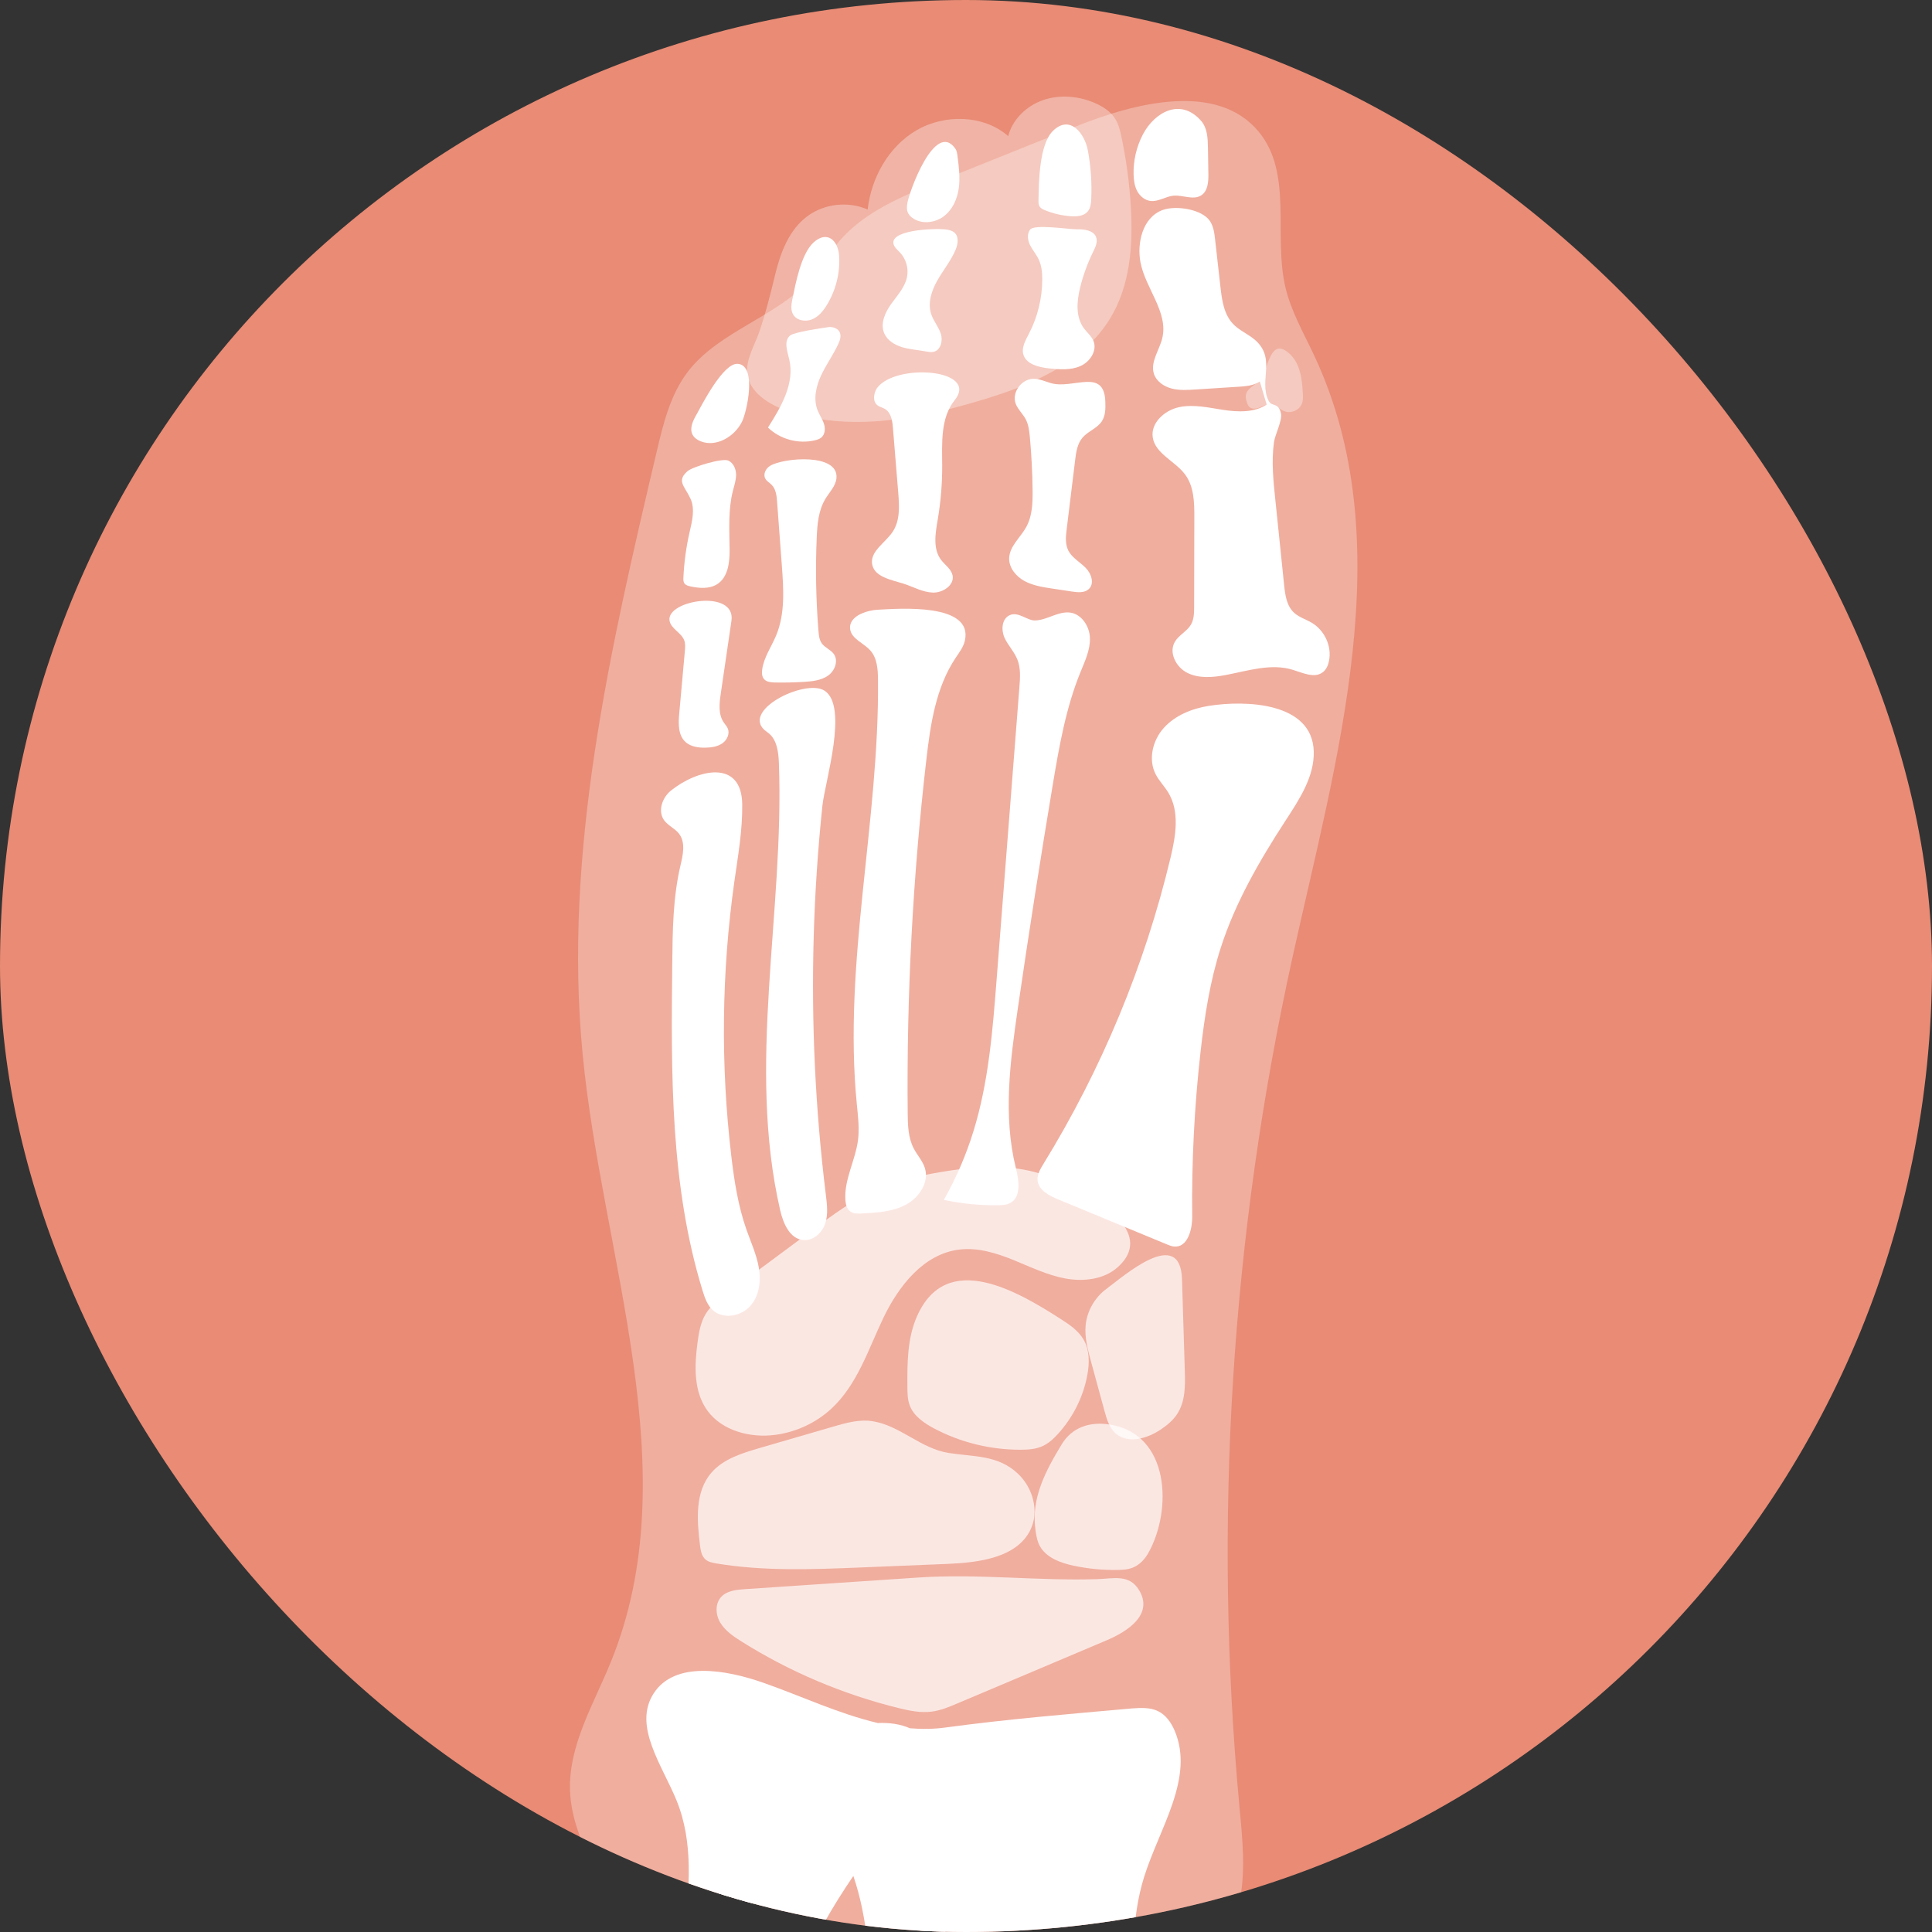 <?xml version="1.0" encoding="UTF-8"?>
<svg xmlns="http://www.w3.org/2000/svg" width="180" height="180" viewBox="0 0 180 180" fill="none">
  <rect x="0" y="0" width="180" height="180" fill="#333333" stroke="none"/>
  <g clip-path="url(#clip0_10621_4506)">
    <rect width="180" height="180" rx="90" fill="#E98B75"></rect>
    <path d="M53.108 166.85C53.31 172.259 57.584 176.752 58.663 182.061C59.288 185.141 58.806 188.317 58.318 191.42C57.771 194.909 57.225 198.4 56.681 201.892L112.795 202.321C111.81 196.814 110.773 191.11 112.38 185.76C113.224 182.938 114.776 180.337 115.424 177.471C116.096 174.503 115.766 171.417 115.483 168.387C113.023 141.974 114.688 115.202 120.403 89.268C124.514 70.618 130.583 50.525 122.457 33.154C121.478 31.062 120.298 29.029 119.766 26.788C118.615 21.923 120.491 16.147 117.262 12.261C113.432 7.647 105.905 9.505 100.263 11.77C95.971 13.494 91.679 15.217 87.384 16.941C84.035 18.285 80.553 19.726 78.233 22.425C77.292 23.521 76.579 24.789 75.629 25.876C72.459 29.517 67.019 30.805 64.088 34.627C62.452 36.766 61.8 39.445 61.19 42.042C56.833 60.523 52.451 79.386 54.286 98.258C56.132 117.302 64.161 137.074 56.904 154.856C55.305 158.777 52.95 162.634 53.108 166.85Z" fill="white" fill-opacity="0.3"></path>
    <path opacity="0.5" d="M72.22 25.584C72.719 23.521 73.52 21.38 75.267 20.109C76.836 18.966 79.054 18.732 80.836 19.521C81.178 16.57 82.764 13.678 85.382 12.141C88.003 10.607 91.661 10.689 93.932 12.681C94.332 11.118 95.647 9.847 97.213 9.315C98.779 8.784 100.55 8.95 102.057 9.619C102.767 9.935 103.445 10.373 103.863 11.01C104.211 11.536 104.36 12.161 104.488 12.778C104.944 14.937 105.236 17.131 105.362 19.334C105.566 22.896 105.292 26.642 103.407 29.704C102.11 31.819 100.117 33.473 97.914 34.697C95.714 35.919 93.298 36.737 90.87 37.447C85.172 39.115 78.952 40.219 73.342 38.285C71.615 37.689 69.789 36.535 69.614 34.761C69.485 33.473 70.35 32.071 70.765 30.852C71.358 29.108 71.784 27.372 72.22 25.584Z" fill="white" fill-opacity="0.7"></path>
    <path d="M118.013 37.692C116.862 38.452 115.346 38.396 113.97 38.189C112.596 37.978 111.191 37.645 109.832 37.94C108.474 38.235 107.188 39.425 107.401 40.76C107.641 42.279 109.488 42.963 110.414 44.208C111.244 45.321 111.276 46.799 111.273 48.172C111.267 50.963 111.261 53.75 111.255 56.538C111.252 57.11 111.244 57.715 110.949 58.209C110.583 58.825 109.841 59.161 109.47 59.775C108.862 60.78 109.555 62.159 110.624 62.691C111.694 63.223 112.976 63.12 114.157 62.898C116.234 62.507 118.39 61.785 120.415 62.396C121.356 62.679 122.452 63.223 123.232 62.638C123.565 62.39 123.737 61.987 123.819 61.586C124.1 60.231 123.425 58.735 122.206 58.016C121.674 57.7 121.049 57.519 120.588 57.107C119.875 56.467 119.734 55.442 119.638 54.504C119.369 51.904 119.1 49.303 118.834 46.706C118.645 44.882 118.437 43.01 118.697 41.183C118.794 40.491 119.48 39.17 119.346 38.531C119.112 37.441 118.484 37.931 118.192 37.338C117.21 35.357 119.106 33.189 116.582 31.401C116.021 31.007 115.384 30.697 114.908 30.206C114.028 29.306 113.847 27.98 113.707 26.747C113.54 25.274 113.377 23.802 113.21 22.332C113.143 21.73 113.067 21.108 112.731 20.599C111.997 19.489 109.575 19.118 108.339 19.559C106.423 20.246 105.914 22.7 106.259 24.459C106.732 26.893 108.868 29.093 108.287 31.506C108.012 32.643 107.138 33.75 107.518 34.858C107.752 35.541 108.436 36.009 109.155 36.196C109.87 36.383 110.63 36.336 111.369 36.289C112.71 36.205 114.049 36.117 115.387 36.032C116.076 35.989 116.815 35.924 117.371 35.541L118.013 37.692Z" fill="white"></path>
    <path d="M112.599 65.768C111.027 66.022 109.464 66.659 108.421 67.828C107.378 68.996 106.96 70.758 107.673 72.143C107.986 72.748 108.482 73.248 108.839 73.829C109.926 75.611 109.543 77.861 109.064 79.88C106.668 89.919 102.653 99.596 97.21 108.447C96.918 108.923 96.608 109.443 96.669 109.995C96.769 110.889 97.748 111.398 98.601 111.751C101.975 113.148 105.35 114.541 108.722 115.938C108.935 116.026 109.151 116.113 109.382 116.137C110.647 116.254 111.089 114.556 111.074 113.326C111.018 108.192 111.279 103.053 111.857 97.951C112.228 94.679 112.731 91.407 113.745 88.269C115.103 84.058 117.353 80.172 119.778 76.444C121.069 74.46 122.469 72.345 122.399 69.999C122.264 65.42 116.038 65.216 112.599 65.768Z" fill="white"></path>
    <path d="M96.754 18.677C96.751 18.876 96.754 19.089 96.865 19.255C96.97 19.413 97.157 19.504 97.338 19.577C98.116 19.898 98.945 20.091 99.79 20.146C100.339 20.184 100.961 20.132 101.321 19.726C101.604 19.41 101.648 18.96 101.669 18.54C101.736 17.032 101.631 15.518 101.356 14.031C101.058 12.421 99.688 10.668 98.121 12.173C96.804 13.441 96.786 17.009 96.754 18.677Z" fill="white"></path>
    <path d="M95.966 21.398C95.662 21.806 95.746 22.385 95.971 22.844C96.196 23.3 96.544 23.694 96.763 24.153C97.05 24.749 97.111 25.424 97.105 26.081C97.093 27.82 96.664 29.555 95.855 31.107C95.539 31.714 95.153 32.383 95.346 33.038C95.615 33.938 96.769 34.215 97.73 34.321C98.718 34.426 99.764 34.505 100.67 34.101C101.573 33.698 102.247 32.646 101.871 31.755C101.684 31.308 101.277 30.984 100.988 30.592C100.202 29.532 100.319 28.08 100.629 26.806C100.909 25.66 101.315 24.541 101.838 23.475C102.058 23.031 102.303 22.525 102.113 22.067C101.85 21.438 100.982 21.348 100.284 21.36C99.577 21.371 96.345 20.854 95.966 21.398Z" fill="white"></path>
    <path d="M97.899 35.693C97.368 35.535 96.845 35.29 96.287 35.293C95.147 35.305 94.235 36.59 94.636 37.627C94.837 38.151 95.29 38.551 95.556 39.047C95.828 39.556 95.892 40.14 95.948 40.71C96.1 42.364 96.187 44.023 96.205 45.683C96.216 46.852 96.181 48.073 95.612 49.104C95.071 50.08 94.06 50.89 94.022 51.994C93.99 52.879 94.636 53.683 95.427 54.121C96.222 54.556 97.145 54.703 98.046 54.837C98.653 54.931 99.261 55.021 99.866 55.112C100.406 55.193 101.026 55.255 101.426 54.895C101.999 54.387 101.68 53.434 101.14 52.894C100.602 52.353 99.869 51.962 99.53 51.287C99.226 50.679 99.299 49.966 99.381 49.297C99.644 47.158 99.904 45.017 100.167 42.878C100.257 42.13 100.368 41.335 100.868 40.76C101.376 40.175 102.212 39.907 102.644 39.267C103.004 38.729 103.004 38.045 102.98 37.406C102.869 34.23 99.959 36.295 97.899 35.693Z" fill="white"></path>
    <path d="M94.063 57.318C93.333 57.66 93.263 58.676 93.581 59.398C93.902 60.12 94.493 60.71 94.785 61.443C95.106 62.241 95.045 63.129 94.978 63.985C94.268 73.09 93.558 82.194 92.85 91.298C92.48 96.049 92.103 100.844 90.691 105.405C90.008 107.619 89.081 109.761 87.939 111.789C89.607 112.148 91.32 112.318 93.029 112.286C93.376 112.28 93.733 112.262 94.046 112.119C95.168 111.596 94.945 110.015 94.65 108.844C93.435 103.976 94.113 98.872 94.834 93.913C95.845 86.962 96.929 80.023 98.086 73.095C98.68 69.548 99.299 65.978 100.658 62.635C101.084 61.592 101.59 60.529 101.546 59.41C101.502 58.288 100.687 57.093 99.53 57.058C98.434 57.026 97.508 57.785 96.418 57.806C95.699 57.82 94.861 56.944 94.063 57.318Z" fill="white"></path>
    <path d="M84.529 18.969C84.491 19.237 84.465 19.521 84.567 19.772C84.646 19.98 84.804 20.149 84.982 20.283C85.806 20.909 87.062 20.792 87.898 20.178C88.731 19.568 89.181 18.562 89.324 17.557C89.467 16.552 89.336 15.533 89.204 14.524C89.175 14.285 89.14 14.034 88.997 13.835C87.106 11.188 84.675 17.931 84.529 18.969Z" fill="white"></path>
    <path d="M83.233 22.657C83.276 23.011 83.595 23.256 83.84 23.516C84.419 24.127 84.673 25.015 84.501 25.83C84.299 26.783 83.586 27.54 83.016 28.337C82.447 29.138 81.994 30.166 82.385 31.06C82.669 31.715 83.347 32.133 84.045 32.346C84.743 32.556 85.482 32.597 86.198 32.732C86.452 32.778 86.712 32.837 86.964 32.784C87.641 32.638 87.864 31.759 87.659 31.113C87.457 30.467 86.984 29.93 86.765 29.287C86.409 28.238 86.785 27.084 87.338 26.117C87.887 25.152 88.612 24.276 89.038 23.25C89.257 22.719 89.354 22.02 88.901 21.652C88.737 21.518 88.524 21.453 88.314 21.407C87.51 21.229 83.072 21.348 83.233 22.657Z" fill="white"></path>
    <path d="M81.678 36.197C81.389 36.691 81.292 37.401 81.748 37.757C81.95 37.918 82.222 37.971 82.444 38.099C83.025 38.441 83.139 39.198 83.192 39.855C83.358 41.874 83.522 43.893 83.688 45.912C83.79 47.163 83.867 48.518 83.154 49.567C82.458 50.593 81.018 51.399 81.263 52.603C81.497 53.76 83.031 54.017 84.188 54.382C85.097 54.672 85.953 55.177 86.908 55.209C87.861 55.244 88.945 54.499 88.746 53.593C88.62 53.015 88.05 52.65 87.688 52.176C86.885 51.127 87.153 49.669 87.37 48.381C87.65 46.736 87.788 45.071 87.782 43.402C87.776 41.287 87.603 38.955 88.945 37.284C91.282 34.368 83.361 33.786 81.678 36.197Z" fill="white"></path>
    <path d="M81.848 56.803C80.621 56.861 79.025 57.46 79.209 58.638C79.35 59.538 80.466 59.908 81.082 60.598C81.731 61.323 81.792 62.366 81.801 63.324C81.932 76.542 78.531 89.723 79.829 102.882C79.937 103.993 80.08 105.109 79.94 106.213C79.697 108.11 78.634 109.901 78.762 111.809C78.791 112.206 78.894 112.641 79.23 112.875C79.531 113.088 79.934 113.077 80.308 113.056C81.713 112.983 83.177 112.896 84.413 112.232C85.646 111.569 86.572 110.155 86.175 108.843C85.967 108.165 85.453 107.622 85.126 106.991C84.609 105.991 84.579 104.828 84.568 103.712C84.463 92.729 85.041 81.737 86.3 70.824C86.683 67.514 87.174 64.084 89.035 61.288C89.374 60.782 89.76 60.285 89.894 59.695C90.707 56.136 83.683 56.712 81.848 56.803Z" fill="white"></path>
    <path d="M73.824 27.875C73.719 28.369 73.646 28.921 73.923 29.348C74.271 29.879 75.066 29.999 75.665 29.751C76.261 29.505 76.687 28.982 77.02 28.442C77.862 27.08 78.271 25.473 78.183 23.887C78.099 22.379 77.047 21.444 75.796 22.592C74.63 23.662 74.125 26.42 73.824 27.875Z" fill="white"></path>
    <path d="M73.619 31.255C73 31.761 73.345 32.71 73.529 33.476C74.066 35.691 72.784 37.897 71.551 39.831C72.673 40.932 74.411 41.397 75.957 41.014C76.153 40.965 76.351 40.9 76.506 40.777C76.874 40.482 76.909 39.936 76.769 39.495C76.629 39.054 76.348 38.668 76.176 38.235C75.764 37.195 76.021 36.012 76.492 34.998C76.962 33.981 77.634 33.064 78.102 32.047C78.265 31.697 78.4 31.282 78.224 30.934C78.043 30.575 77.576 30.425 77.166 30.481C76.553 30.566 74.008 30.937 73.619 31.255Z" fill="white"></path>
    <path d="M71.741 43.405C71.332 43.653 71.072 44.202 71.311 44.608C71.445 44.839 71.7 44.974 71.887 45.164C72.296 45.573 72.36 46.192 72.401 46.762C72.55 48.749 72.696 50.736 72.845 52.725C73.006 54.905 73.155 57.175 72.313 59.203C71.869 60.269 71.159 61.251 71.01 62.391C70.966 62.703 70.981 63.054 71.2 63.288C71.44 63.548 71.843 63.58 72.202 63.586C73.096 63.603 73.99 63.583 74.884 63.53C75.676 63.483 76.509 63.396 77.152 62.943C77.792 62.49 78.136 61.552 77.678 60.924C77.391 60.532 76.871 60.351 76.579 59.96C76.331 59.627 76.287 59.197 76.255 58.788C76.021 55.898 75.968 53 76.091 50.107C76.144 48.851 76.249 47.545 76.909 46.464C77.289 45.844 77.856 45.283 77.929 44.565C78.174 42.189 72.991 42.636 71.741 43.405Z" fill="white"></path>
    <path d="M71.484 68.214C72.381 68.819 72.527 70.028 72.568 71.089C73.085 85.017 69.552 99.176 72.693 112.777C72.974 113.995 73.596 115.451 74.879 115.535C75.799 115.597 76.603 114.84 76.883 113.99C77.166 113.139 77.053 112.219 76.944 111.334C75.96 103.354 75.583 95.305 75.811 87.27C75.925 83.194 76.197 79.118 76.623 75.059C76.854 72.851 79.074 65.809 76.819 64.348C75.01 63.176 68.687 66.326 71.484 68.214Z" fill="white"></path>
    <path d="M64.837 38.721C64.521 39.276 64.229 39.957 64.533 40.515C64.688 40.798 64.974 40.994 65.278 41.114C66.733 41.698 68.445 40.673 69.126 39.297C69.608 38.315 70.531 34.046 68.743 33.897C67.37 33.783 65.38 37.754 64.837 38.721Z" fill="white"></path>
    <path d="M64.319 46.432C64.784 47.416 64.48 48.559 64.24 49.614C63.925 50.999 63.735 52.407 63.671 53.824C63.662 54.008 63.662 54.21 63.77 54.359C63.893 54.528 64.118 54.59 64.325 54.633C65.146 54.809 66.061 54.882 66.777 54.452C67.84 53.812 67.989 52.384 67.975 51.168C67.954 49.348 67.834 47.501 68.281 45.736C68.41 45.231 68.585 44.728 68.579 44.208C68.571 43.685 68.331 43.127 67.846 42.908C67.291 42.657 64.501 43.501 64.053 43.899C63.019 44.81 63.767 45.266 64.319 46.432Z" fill="white"></path>
    <path d="M62.376 57.799C62.478 58.565 63.469 58.927 63.746 59.655C63.866 59.967 63.837 60.315 63.808 60.648C63.633 62.597 63.457 64.543 63.282 66.492C63.197 67.43 63.168 68.514 63.887 69.148C64.369 69.574 65.073 69.671 65.725 69.659C66.274 69.647 66.847 69.568 67.293 69.259C67.741 68.949 68.015 68.356 67.802 67.865C67.714 67.66 67.554 67.494 67.428 67.307C66.905 66.538 67.019 65.533 67.153 64.619C67.483 62.36 67.817 60.102 68.147 57.84C68.585 54.866 62.119 55.9 62.376 57.799Z" fill="white"></path>
    <path d="M62.522 73.648C61.687 74.314 61.257 75.582 61.885 76.436C62.248 76.926 62.873 77.181 63.25 77.66C63.907 78.493 63.624 79.673 63.384 80.695C62.7 83.644 62.665 86.691 62.633 89.709C62.519 99.977 62.434 110.431 65.464 120.268C65.675 120.949 65.923 121.662 66.478 122.127C67.457 122.942 69.088 122.609 69.92 121.656C70.753 120.701 70.908 119.336 70.697 118.103C70.484 116.87 69.949 115.713 69.534 114.53C68.766 112.333 68.407 110.022 68.135 107.716C67.127 99.214 67.223 90.589 68.421 82.113C68.76 79.725 69.184 77.338 69.152 74.931C69.093 70.691 64.979 71.682 62.522 73.648Z" fill="white"></path>
    <path opacity="0.5" d="M117.388 35.409C116.944 35.883 116.19 36.163 116.076 36.794C116.033 37.037 116.1 37.288 116.182 37.525C116.228 37.662 116.284 37.802 116.389 37.905C116.626 38.138 117.026 38.092 117.339 37.972C117.651 37.852 117.958 37.671 118.294 37.68C118.826 37.694 119.22 38.17 119.726 38.337C120.328 38.536 121.061 38.203 121.289 37.624C121.412 37.317 121.4 36.975 121.382 36.648C121.315 35.328 121.143 33.881 120.158 32.97C118.268 31.222 118.162 34.588 117.388 35.409Z" fill="white" fill-opacity="0.7"></path>
    <path d="M106.487 12.512C105.873 13.683 105.569 15.007 105.616 16.322C105.636 16.842 105.712 17.371 105.964 17.829C106.215 18.285 106.668 18.665 107.2 18.724C107.927 18.805 108.587 18.306 109.315 18.233C110.183 18.148 111.144 18.665 111.889 18.218C112.532 17.829 112.593 16.956 112.582 16.22C112.567 15.39 112.552 14.56 112.541 13.73C112.526 12.859 112.482 11.916 111.901 11.255C110.002 9.087 107.577 10.437 106.487 12.512Z" fill="white"></path>
    <path d="M96.474 109.218C93.605 108.441 90.546 108.704 87.609 109.203C85.444 109.572 83.279 110.071 81.295 110.992C79.355 111.889 77.634 113.163 75.928 114.428C73.208 116.447 70.487 118.466 67.764 120.485C67.007 121.046 66.23 121.627 65.745 122.422C65.269 123.211 65.114 124.137 64.992 125.043C64.699 127.234 64.6 129.644 65.921 131.444C67.294 133.311 69.918 133.998 72.255 133.679C74.186 133.419 76.024 132.56 77.438 131.26C79.881 129.013 80.892 125.723 82.312 122.764C83.735 119.804 86.069 116.8 89.412 116.415C91.121 116.216 92.828 116.748 94.417 117.39C96.006 118.033 97.564 118.802 99.255 119.114C100.944 119.424 102.849 119.208 104.117 118.077C108.512 114.171 99.404 110.013 96.474 109.218Z" fill="white" fill-opacity="0.7"></path>
    <path d="M85.438 122.627C84.529 124.675 84.526 126.977 84.541 129.206C84.544 129.794 84.55 130.396 84.76 130.948C85.131 131.927 86.081 132.581 87.025 133.084C89.493 134.393 92.31 135.082 95.124 135.068C95.796 135.065 96.485 135.018 97.099 134.746C97.675 134.492 98.145 134.06 98.566 133.598C99.974 132.052 100.932 130.127 101.306 128.096C101.508 126.989 101.526 125.788 100.956 124.809C100.503 124.023 99.726 123.468 98.951 122.971C94.861 120.336 88.214 116.374 85.438 122.627Z" fill="white" fill-opacity="0.7"></path>
    <path d="M103.089 120.077C102.002 120.878 101.28 122.131 101.149 123.452C101.035 124.589 101.339 125.719 101.64 126.824C102.061 128.369 102.484 129.915 102.905 131.464C103.118 132.244 103.364 133.076 103.998 133.599C105.152 134.549 106.943 134.005 108.182 133.161C108.754 132.772 109.292 132.32 109.669 131.747C110.446 130.572 110.429 129.079 110.385 127.683C110.297 124.851 110.212 122.02 110.125 119.186C109.97 114.213 104.687 118.9 103.089 120.077Z" fill="white" fill-opacity="0.7"></path>
    <path d="M81.309 132.414C80.076 132.212 78.829 132.563 77.631 132.913C75.346 133.576 73.058 134.243 70.773 134.909C69.128 135.388 67.39 135.926 66.285 137.202C64.722 139.002 64.93 141.641 65.219 143.978C65.28 144.457 65.362 144.977 65.733 145.296C66.005 145.527 66.379 145.6 66.735 145.661C71.159 146.4 75.685 146.219 80.17 146.038C82.873 145.927 85.578 145.816 88.281 145.705C91.211 145.585 94.706 145.129 95.986 142.567C96.845 140.846 96.257 138.649 94.852 137.313C92.994 135.546 90.744 135.736 88.406 135.373C85.768 134.961 83.889 132.831 81.309 132.414Z" fill="white" fill-opacity="0.7"></path>
    <path d="M96.462 142.453C96.532 142.976 96.608 143.511 96.847 143.981C97.423 145.106 98.782 145.612 100.047 145.878C101.405 146.164 102.799 146.295 104.19 146.266C104.611 146.257 105.037 146.231 105.432 146.094C106.133 145.851 106.668 145.273 107.018 144.636C109.218 140.648 108.993 133.638 103.43 132.727C101.563 132.42 99.889 132.96 98.913 134.57C97.432 137.013 96.073 139.555 96.462 142.453Z" fill="white" fill-opacity="0.7"></path>
    <path d="M85.541 146.976C80.165 147.336 74.788 147.698 69.409 148.057C68.623 148.11 67.758 148.198 67.218 148.753C66.602 149.387 66.657 150.436 67.11 151.187C67.566 151.938 68.328 152.458 69.082 152.931C73.561 155.75 78.52 157.854 83.697 159.131C84.711 159.382 85.757 159.601 86.794 159.47C87.633 159.365 88.422 159.032 89.196 158.704C91.174 157.869 93.149 157.033 95.127 156.198C97.792 155.07 100.459 153.942 103.124 152.814C104.982 152.028 107.524 150.436 106.119 148.139C105.199 146.634 103.749 147.079 102.212 147.125C96.658 147.301 91.159 146.599 85.541 146.976Z" fill="white" fill-opacity="0.7"></path>
    <path d="M63.735 180.182C62.864 187.457 61.76 194.709 60.428 201.92L70.148 201.993C70.841 195.837 72.22 189.739 74.502 183.951C75.846 180.539 77.584 177.605 79.504 174.777C80.863 178.753 81.076 183.113 81.248 187.341C81.447 192.252 81.646 197.167 81.757 202.084L105.254 202.262C105.52 197.076 105.628 191.881 105.572 186.689C105.531 182.715 105.406 178.663 106.598 174.861C108.027 170.306 111.32 165.614 109.429 161.22C109.111 160.483 108.62 159.773 107.884 159.42C107.15 159.066 106.291 159.113 105.476 159.168C99.624 159.691 93.888 160.162 88.091 160.948C86.975 161.1 85.868 161.111 84.769 161.018C83.933 160.641 82.879 160.48 81.786 160.53C78.154 159.677 74.61 158.003 71.153 156.79C67.633 155.554 62.835 154.707 60.877 157.807C58.972 160.819 61.681 164.448 63.028 167.732C64.629 171.636 64.232 176.01 63.735 180.182Z" fill="white"></path>
    <path d="M82.169 169.381C82.169 167.535 82.765 165.723 84.238 164.616C86.496 162.895 88.629 163.97 91.089 164.172C93.923 164.408 96.816 163.739 99.633 163.348C100.495 163.228 101.505 163.158 102.096 163.777C102.356 164.049 102.47 164.408 102.47 164.779C102.47 165.174 102.341 165.58 102.122 165.913C101.692 166.559 101.003 166.985 100.331 167.392C98.18 168.701 95.697 170.062 93.243 169.428C91.764 169.045 90.289 167.955 88.866 168.499C87.63 168.975 87.291 170.308 87.291 171.681C87.291 172.215 87.341 172.759 87.414 173.259C87.951 177.016 88.22 180.811 88.22 184.604C88.22 188.762 87.896 192.919 87.253 197.027C86.537 194.445 86.49 191.754 86.49 189.057C86.49 188.849 86.49 188.642 86.49 188.431C86.49 188.227 86.493 188.02 86.493 187.812C86.493 184.884 86.435 181.971 85.532 179.202C84.711 176.692 83.224 174.416 82.517 171.874C82.295 171.076 82.169 170.226 82.169 169.381Z" fill="white"></path>
    <path d="M63.586 160.469C63.586 159.96 63.688 159.463 63.928 159.008C64.576 157.781 66.28 157.702 66.522 157.968C67.723 158.207 73.926 161.769 74.511 161.567C72.991 162.093 71.037 161.07 69.812 162.087C69.333 162.482 69.134 163.087 69.134 163.709C69.134 164.045 69.193 164.384 69.295 164.699C69.587 165.596 70.166 166.376 70.566 167.233C71.101 168.369 71.297 169.588 71.297 170.829C71.297 172.565 70.911 174.356 70.519 176.062C68.76 183.706 66.981 191.399 63.802 198.598C65.888 190.744 66.943 182.633 66.943 174.522C66.943 173.474 66.926 172.425 66.891 171.376C66.829 169.558 66.706 167.703 65.97 166.032C65.456 164.866 64.664 163.835 64.126 162.678C63.808 161.988 63.586 161.219 63.586 160.469Z" fill="white"></path>
    <path d="M101.417 108.934C103.226 103.614 105.032 98.293 106.84 92.972C108.149 89.119 109.458 85.265 110.683 81.385C111.337 79.301 111.974 77.18 112 75.006C112 74.968 112.003 74.933 112.003 74.895C112.003 74.001 111.86 73.058 111.261 72.385C110.627 71.673 109.546 71.334 109.169 70.466C109.084 70.276 109.046 70.074 109.046 69.87C109.046 69.233 109.423 68.584 109.952 68.172C110.645 67.629 111.542 67.407 112.409 67.211C114.376 66.767 119.837 67.033 119.837 69.367C119.837 69.934 119.512 70.624 118.735 71.456C118.151 72.082 117.426 72.567 116.801 73.154C114.598 75.22 113.841 78.293 112.985 81.148C111.369 86.539 109.073 91.71 106.782 96.864C104.994 100.888 103.206 104.911 101.417 108.934Z" fill="white"></path>
  </g>
  <defs>
    <clipPath id="clip0_10621_4506">
      <rect width="180" height="180" rx="90" fill="white"></rect>
    </clipPath>
  </defs>
</svg>
